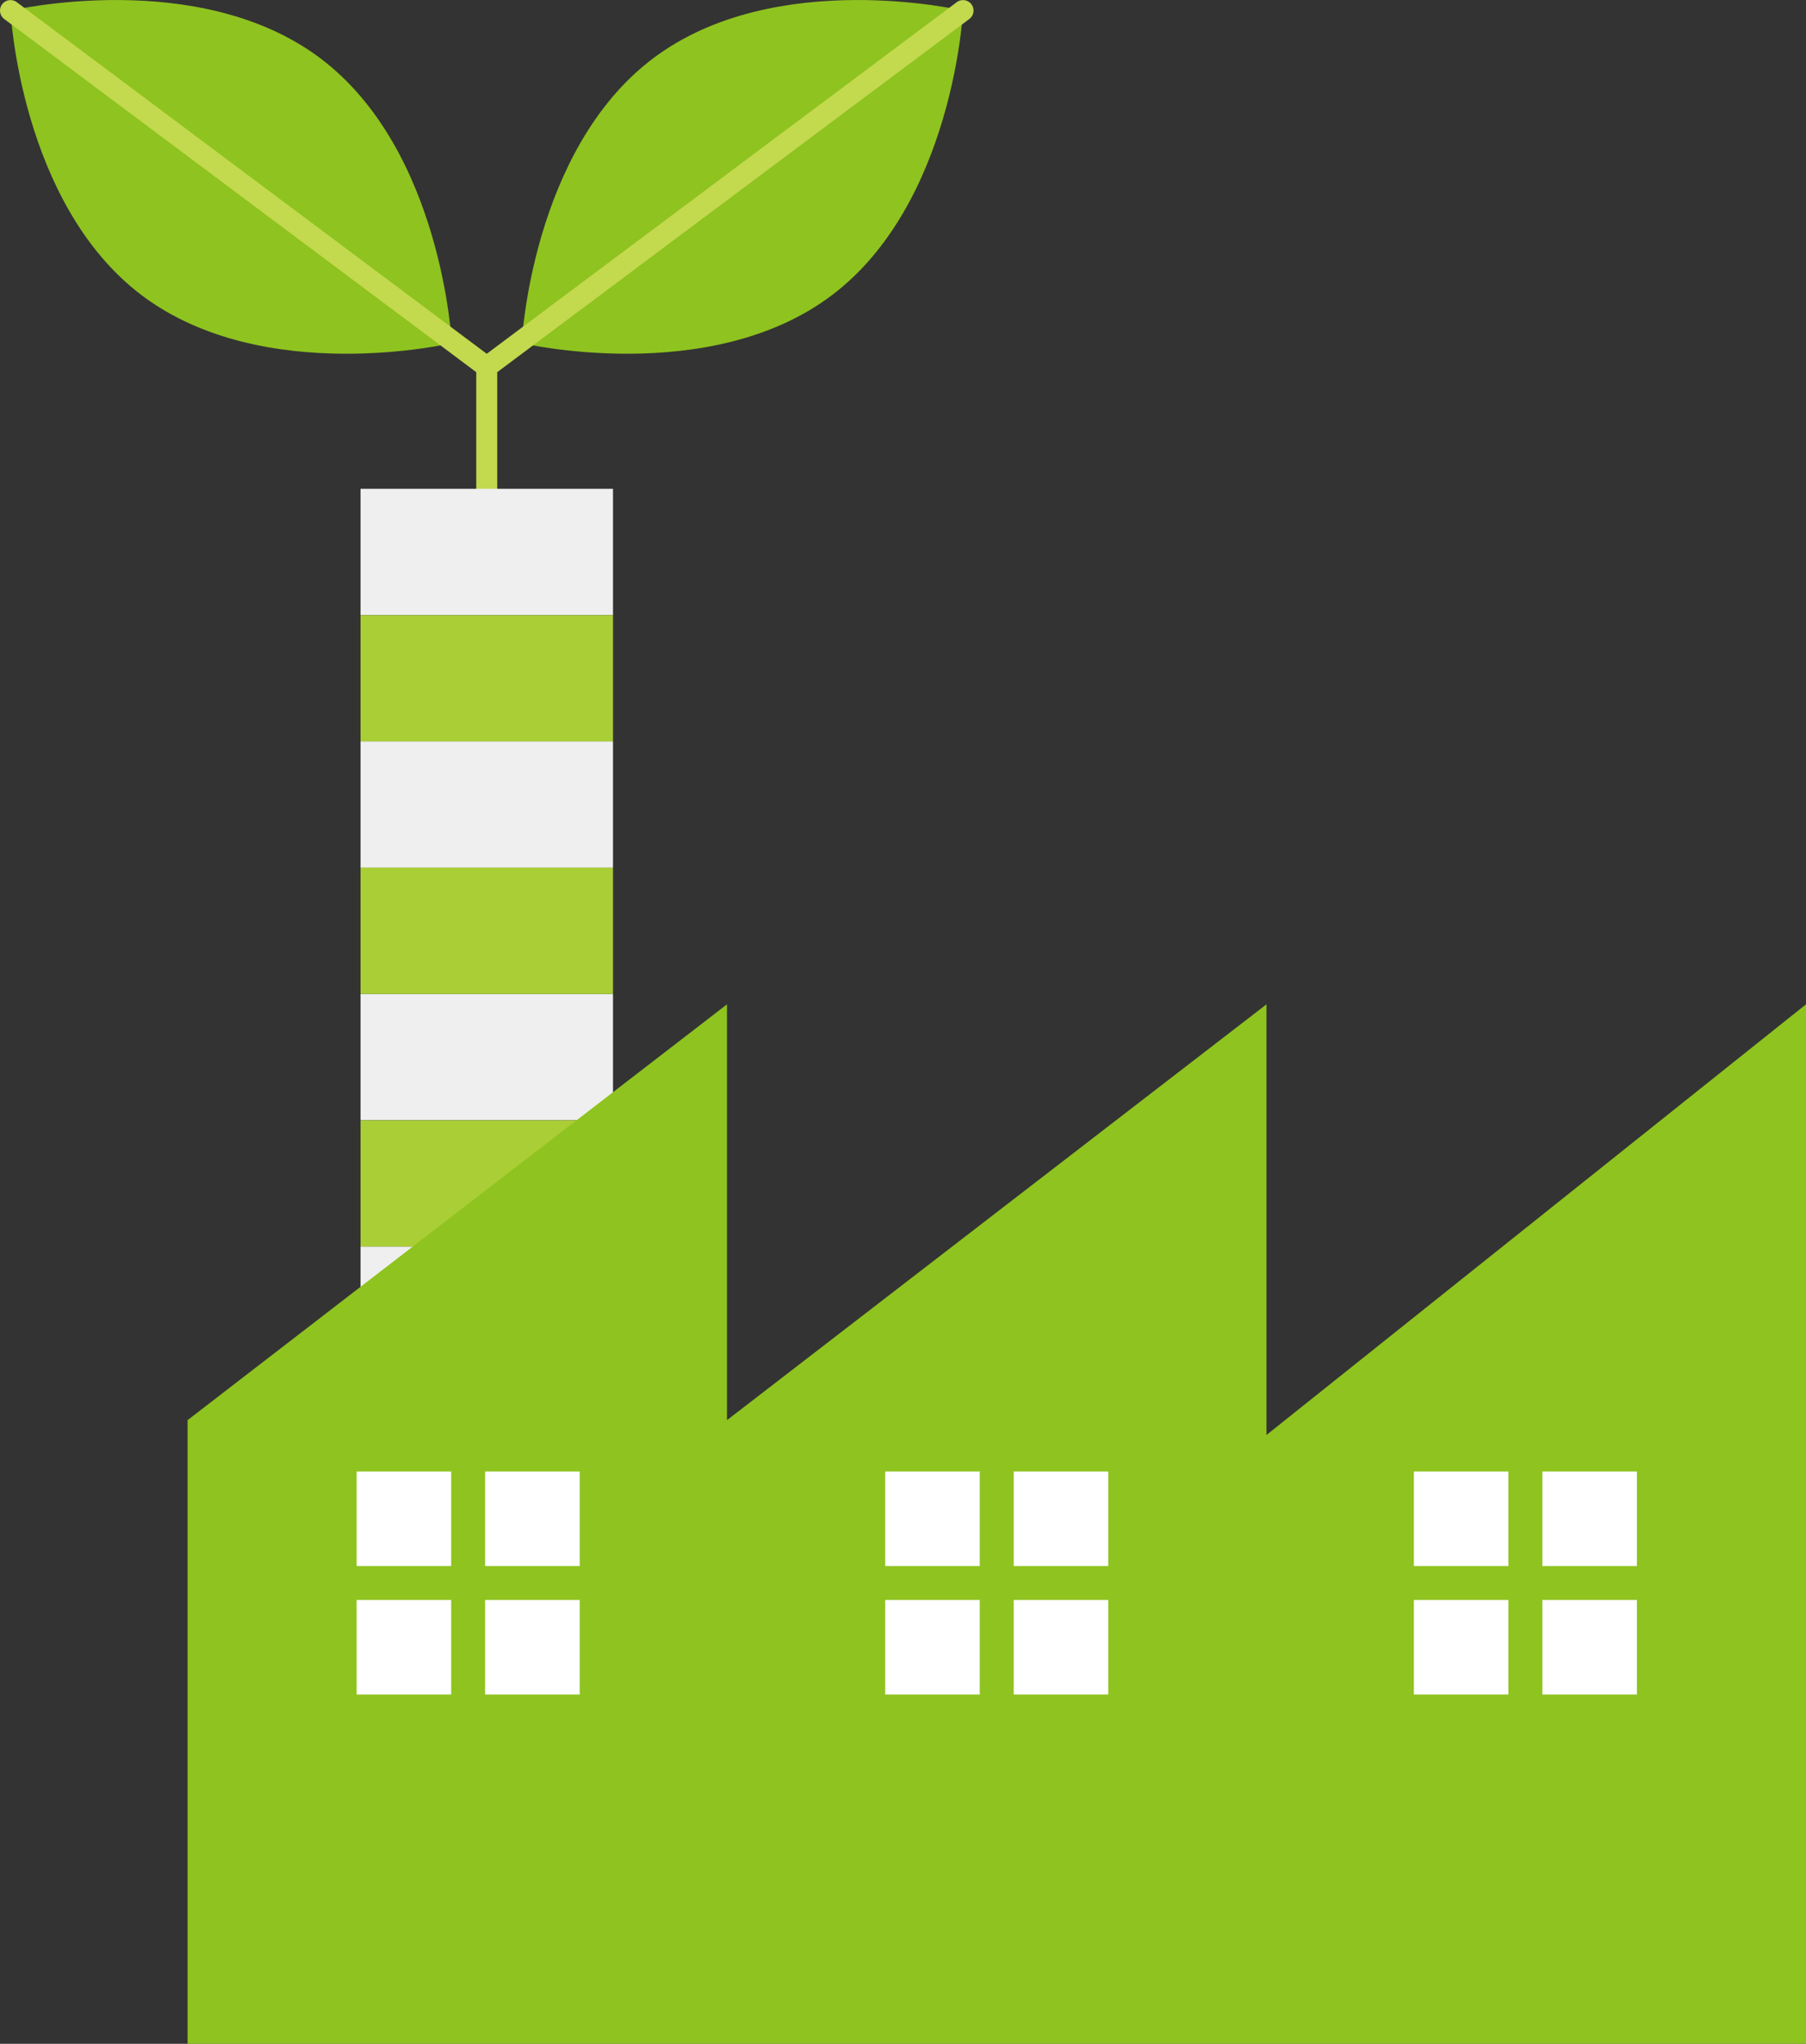 <?xml version="1.0" encoding="UTF-8"?><svg id="_レイヤー_2" xmlns="http://www.w3.org/2000/svg" viewBox="0 0 400.83 453.54"><rect x="0" y="0" width="400.83" height="453.54" fill="#333333" stroke="none"/><defs><style>.cls-1{fill:#fff;}.cls-2{fill:#aace36;}.cls-3{fill:#8fc31f;}.cls-4{fill:#efefef;}.cls-5{stroke:#c3d94e;stroke-linecap:round;stroke-width:4.66px;}.cls-5,.cls-6{fill:none;}.cls-6{stroke:#8fc31f;stroke-width:7.53px;}</style></defs><g id="_レイヤー_1-2"><path class="cls-3" d="M71.12,12.95c27.05,20.38,29.15,63.2,29.15,63.2,0,0-41.73,9.78-68.78-10.6C4.45,45.17,2.33,2.35,2.33,2.35c0,0,41.75-9.78,68.79,10.6Z"/><path class="cls-3" d="M144.95,12.95c-27.05,20.38-29.16,63.2-29.16,63.2,0,0,41.75,9.78,68.79-10.6,27.04-20.38,29.16-63.2,29.16-63.2,0,0-41.75-9.78-68.79,10.6Z"/><polyline class="cls-5" points="213.74 2.35 108.03 81.42 108.03 133.68"/><line class="cls-5" x1="2.33" y1="2.35" x2="108.03" y2="81.42"/><rect class="cls-4" x="80.02" y="276.61" width="56.03" height="28.02"/><rect class="cls-4" x="80.02" y="220.56" width="56.03" height="28.02"/><rect class="cls-4" x="80.02" y="164.52" width="56.03" height="28.02"/><rect class="cls-4" x="80.02" y="108.47" width="56.03" height="28.03"/><rect class="cls-2" x="80.02" y="248.59" width="56.03" height="28.02"/><rect class="cls-2" x="80.02" y="192.54" width="56.03" height="28.02"/><rect class="cls-2" x="80.02" y="136.5" width="56.03" height="28.02"/><polyline class="cls-3" points="161.35 453.54 41.63 453.54 41.63 315.14 161.35 222.87 161.35 315.14 281.09 222.87 281.09 318.43 400.83 222.87 400.83 453.54 281.09 453.54"/><rect class="cls-1" x="196.47" y="326.54" width="49.5" height="49.49"/><rect class="cls-1" x="313.8" y="326.54" width="49.5" height="49.49"/><line class="cls-6" x1="303.81" y1="351.28" x2="373.29" y2="351.28"/><line class="cls-6" x1="338.55" y1="386.01" x2="338.55" y2="316.54"/><line class="cls-6" x1="186.49" y1="351.28" x2="255.95" y2="351.28"/><line class="cls-6" x1="221.22" y1="386.01" x2="221.22" y2="316.54"/><rect class="cls-1" x="79.15" y="326.54" width="49.51" height="49.49"/><line class="cls-6" x1="69.17" y1="351.28" x2="138.64" y2="351.28"/><line class="cls-6" x1="103.9" y1="386.01" x2="103.9" y2="316.54"/></g></svg>